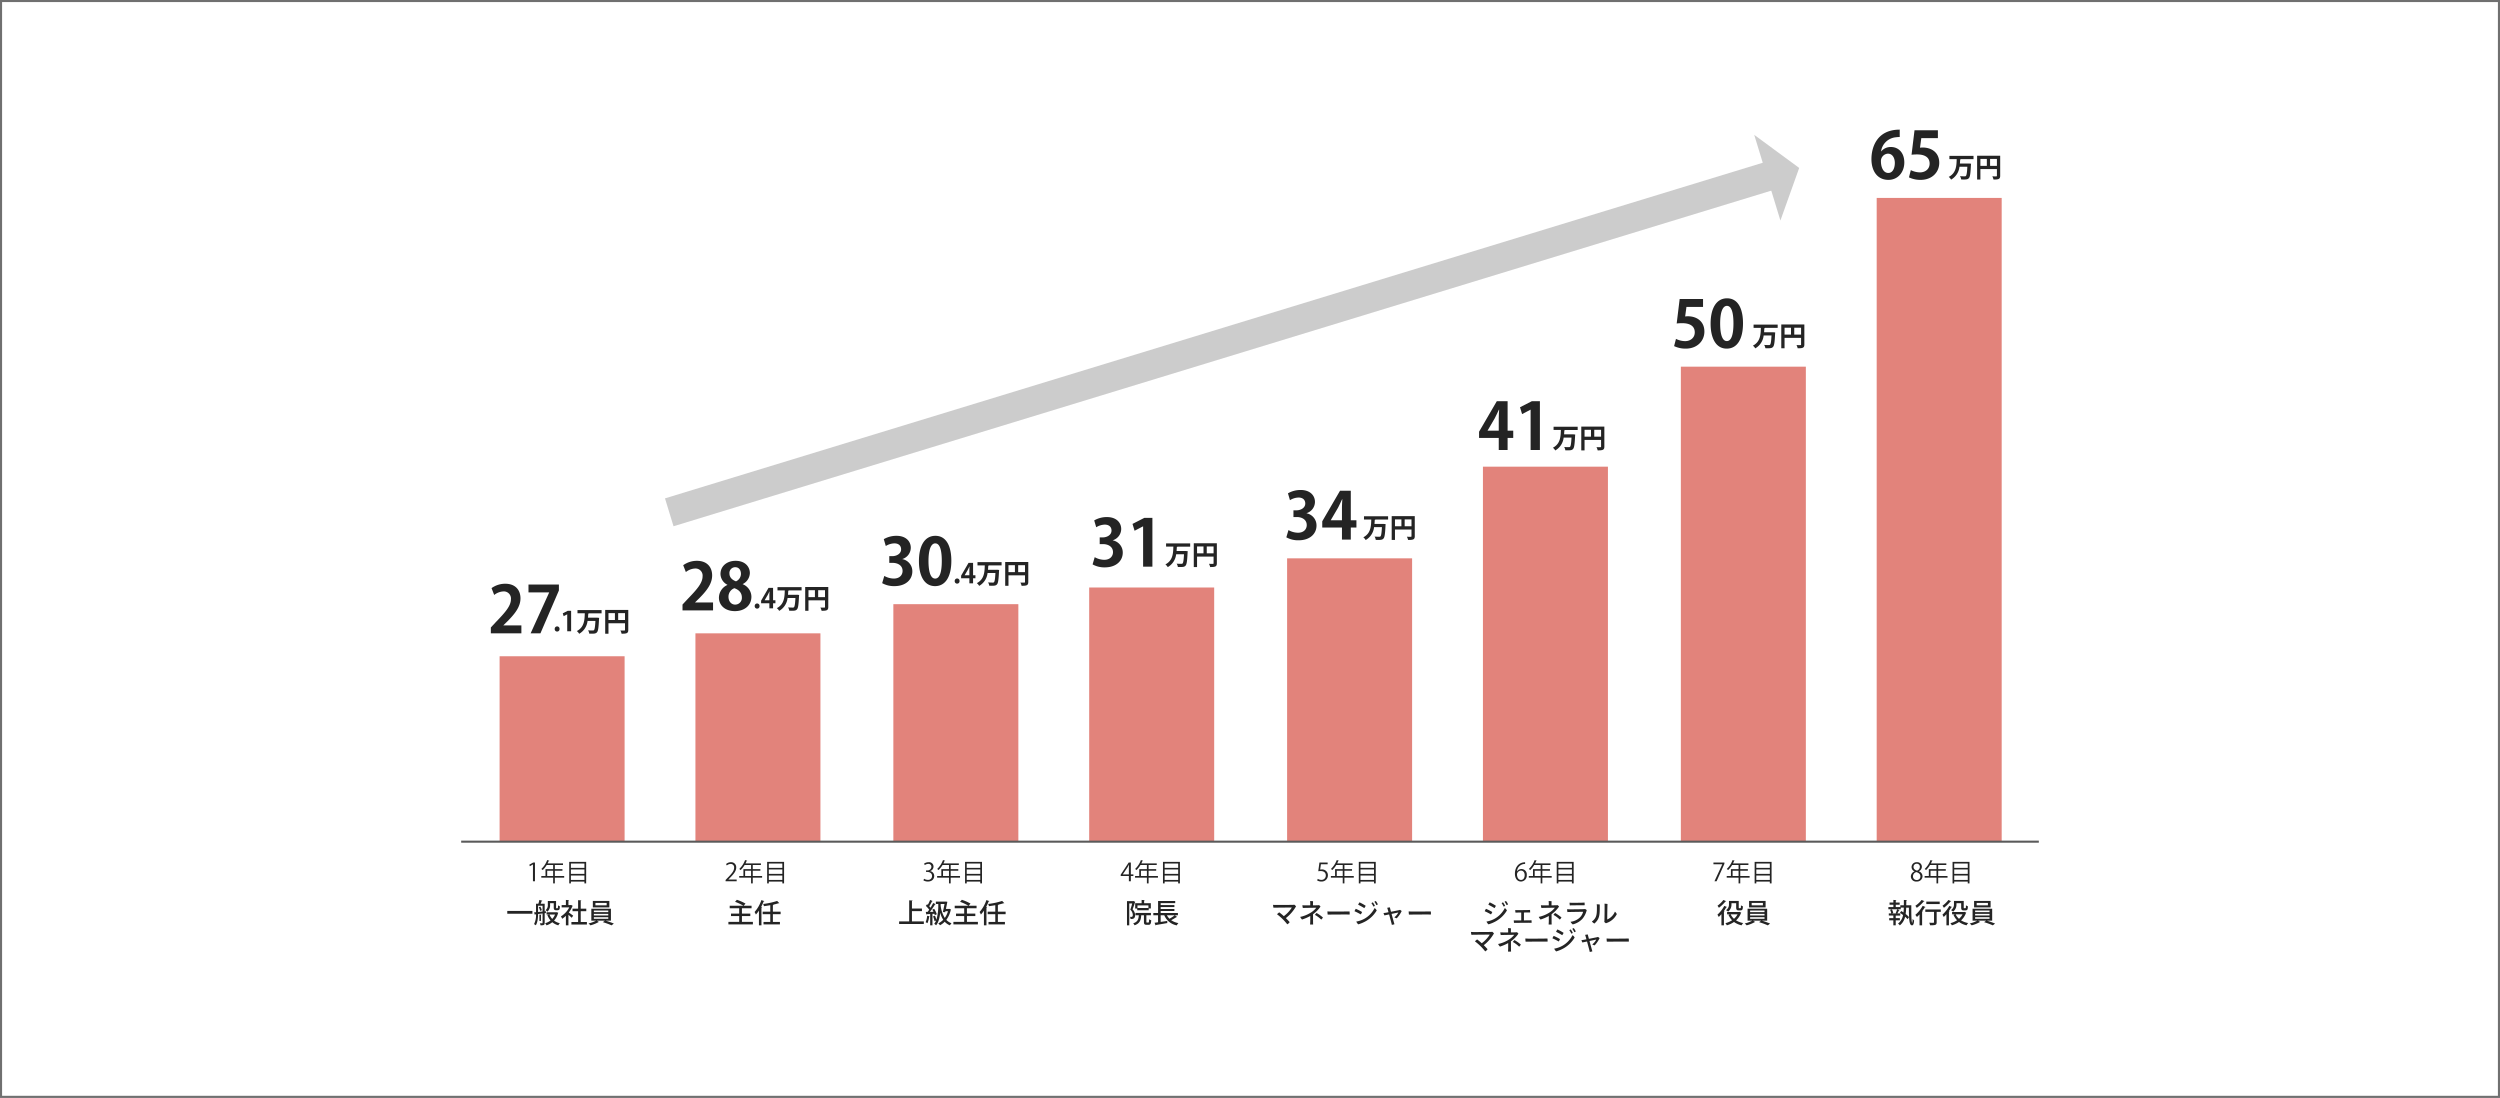 <svg xmlns="http://www.w3.org/2000/svg" width="1200" height="527" viewBox="0 0 1200 527">
  <g id="グループ_20191" data-name="グループ 20191" transform="translate(-120 -3265)">
    <g id="長方形_43030" data-name="長方形 43030" transform="translate(120 3265)" fill="none" stroke="#707070" stroke-width="1">
      <rect width="1200" height="527" stroke="none"/>
      <rect x="0.5" y="0.5" width="1199" height="526" fill="none"/>
    </g>
    <g id="グループ_20064" data-name="グループ 20064" transform="translate(0 5)">
      <path id="パス_111584" data-name="パス 111584" d="M0,0H60V89H0Z" transform="translate(359.809 3575)" fill="#e2837b"/>
      <path id="パス_111585" data-name="パス 111585" d="M0,0H60V100H0Z" transform="translate(453.808 3564)" fill="#e2837b"/>
      <path id="パス_111586" data-name="パス 111586" d="M0,0H60V114H0Z" transform="translate(548.808 3550)" fill="#e2837b"/>
      <path id="パス_111587" data-name="パス 111587" d="M0,0H60V122H0Z" transform="translate(642.808 3542)" fill="#e2837b"/>
      <path id="パス_111588" data-name="パス 111588" d="M0,0H60V136H0Z" transform="translate(737.808 3528)" fill="#e2837b"/>
      <path id="パス_111589" data-name="パス 111589" d="M0,0H60V180H0Z" transform="translate(831.808 3484)" fill="#e2837b"/>
      <path id="パス_111590" data-name="パス 111590" d="M0,0H60V228H0Z" transform="translate(926.808 3436)" fill="#e2837b"/>
      <path id="パス_111591" data-name="パス 111591" d="M0,0H60V309H0Z" transform="translate(1020.809 3355)" fill="#e2837b"/>
      <path id="パス_64651" data-name="パス 64651" d="M-12934.405-548.333h757.285" transform="translate(13275.763 4212.333)" fill="none" stroke="#5a5a5a" stroke-width="1"/>
      <path id="パス_111592" data-name="パス 111592" d="M-11.214,0V-8.988h-.852l-1.86,1.044.24.744,1.476-.852h.024V0Zm9.54-2.52V-5.052H1.974V-5.82H-1.674V-7.788H2.238V-8.58H-5.154a11.3,11.3,0,0,0,.54-1.164.224.224,0,0,0,.276-.108l-1.02-.324a11.044,11.044,0,0,1-2.8,4.284,4.767,4.767,0,0,1,.648.528,11.182,11.182,0,0,0,1.92-2.424h3.1V-5.82H-6.162v3.3H-8.178v.792H-2.49V1.02h.816V-1.728H2.814V-2.52ZM-5.346-5.052H-2.49V-2.52H-5.346ZM5.226,1.02h.8V.168h6.492V1.02h.84V-9.3H5.226Zm7.3-4.548H6.03V-5.652h6.492Zm0-2.892H6.03v-2.1h6.492ZM6.03-2.748h6.492V-.624H6.03Z" transform="translate(388 3683)" fill="#242424"/>
      <path id="パス_111593" data-name="パス 111593" d="M-13.674-8.988-14.238-4.8a7.211,7.211,0,0,1,1.152-.084c1.68,0,2.472.864,2.472,2.1A2.039,2.039,0,0,1-12.7-.66a3.329,3.329,0,0,1-1.776-.5l-.288.78A4,4,0,0,0-12.7.144,2.976,2.976,0,0,0-9.606-2.9a2.767,2.767,0,0,0-3.024-2.76,4.964,4.964,0,0,0-.7.048l.372-2.544h3.228v-.828Zm12,6.468V-5.052H1.974V-5.82H-1.674V-7.788H2.238V-8.58H-5.154a11.3,11.3,0,0,0,.54-1.164.224.224,0,0,0,.276-.108l-1.02-.324a11.044,11.044,0,0,1-2.8,4.284,4.767,4.767,0,0,1,.648.528,11.182,11.182,0,0,0,1.92-2.424h3.1V-5.82H-6.162v3.3H-8.178v.792H-2.49V1.02h.816V-1.728H2.814V-2.52ZM-5.346-5.052H-2.49V-2.52H-5.346ZM5.226,1.02h.8V.168h6.492V1.02h.84V-9.3H5.226Zm7.3-4.548H6.03V-5.652h6.492Zm0-2.892H6.03v-2.1h6.492ZM6.03-2.748h6.492V-.624H6.03Z" transform="translate(767 3683)" fill="#242424"/>
      <path id="パス_111594" data-name="パス 111594" d="M-11.538-4.9A2.268,2.268,0,0,0-9.906-7.02a2.121,2.121,0,0,0-2.376-2.124,3.759,3.759,0,0,0-2.136.672l.3.732a2.953,2.953,0,0,1,1.644-.588,1.387,1.387,0,0,1,1.548,1.452,1.84,1.84,0,0,1-1.98,1.668h-.588v.744h.588c1.176,0,2.292.6,2.292,1.92a1.824,1.824,0,0,1-2,1.884,3.582,3.582,0,0,1-1.836-.54l-.3.768A3.975,3.975,0,0,0-12.63.144c2.016,0,3.048-1.248,3.048-2.676A2.3,2.3,0,0,0-11.538-4.86ZM-1.674-2.52V-5.052H1.974V-5.82H-1.674V-7.788H2.238V-8.58H-5.154a11.3,11.3,0,0,0,.54-1.164.224.224,0,0,0,.276-.108l-1.02-.324a11.044,11.044,0,0,1-2.8,4.284,4.767,4.767,0,0,1,.648.528,11.182,11.182,0,0,0,1.92-2.424h3.1V-5.82H-6.162v3.3H-8.178v.792H-2.49V1.02h.816V-1.728H2.814V-2.52ZM-5.346-5.052H-2.49V-2.52H-5.346ZM5.226,1.02h.8V.168h6.492V1.02h.84V-9.3H5.226Zm7.3-4.548H6.03V-5.652h6.492Zm0-2.892H6.03v-2.1h6.492ZM6.03-2.748h6.492V-.624H6.03Z" transform="translate(578 3683)" fill="#242424"/>
      <path id="パス_111595" data-name="パス 111595" d="M-14.55-8.16H-10.3v.024L-14.058,0h1.02l3.756-8.352v-.636H-14.55ZM-1.674-2.52V-5.052H1.974V-5.82H-1.674V-7.788H2.238V-8.58H-5.154a11.3,11.3,0,0,0,.54-1.164.224.224,0,0,0,.276-.108l-1.02-.324a11.044,11.044,0,0,1-2.8,4.284,4.767,4.767,0,0,1,.648.528,11.182,11.182,0,0,0,1.92-2.424h3.1V-5.82H-6.162v3.3H-8.178v.792H-2.49V1.02h.816V-1.728H2.814V-2.52ZM-5.346-5.052H-2.49V-2.52H-5.346ZM5.226,1.02h.8V.168h6.492V1.02h.84V-9.3H5.226Zm7.3-4.548H6.03V-5.652h6.492Zm0-2.892H6.03v-2.1h6.492ZM6.03-2.748h6.492V-.624H6.03Z" transform="translate(957 3683)" fill="#242424"/>
      <path id="パス_111596" data-name="パス 111596" d="M-9.4-.816h-3.972V-.84l.708-.744c1.86-1.872,3.048-3.312,3.048-5A2.4,2.4,0,0,0-12.15-9.144a3.514,3.514,0,0,0-2.328.876l.336.7a3,3,0,0,1,1.8-.744,1.621,1.621,0,0,1,1.716,1.848c0,1.464-1.08,2.772-3.216,4.932l-.876.924V0H-9.4Zm7.728-1.7V-5.052H1.974V-5.82H-1.674V-7.788H2.238V-8.58H-5.154a11.3,11.3,0,0,0,.54-1.164.224.224,0,0,0,.276-.108l-1.02-.324a11.044,11.044,0,0,1-2.8,4.284,4.767,4.767,0,0,1,.648.528,11.182,11.182,0,0,0,1.92-2.424h3.1V-5.82H-6.162v3.3H-8.178v.792H-2.49V1.02h.816V-1.728H2.814V-2.52ZM-5.346-5.052H-2.49V-2.52H-5.346ZM5.226,1.02h.8V.168h6.492V1.02h.84V-9.3H5.226Zm7.3-4.548H6.03V-5.652h6.492Zm0-2.892H6.03v-2.1h6.492ZM6.03-2.748h6.492V-.624H6.03Z" transform="translate(483 3683)" fill="#242424"/>
      <path id="パス_111597" data-name="パス 111597" d="M-13.83-4.764A3.783,3.783,0,0,1-9.942-8.3l-.012-.828a6.767,6.767,0,0,0-.84.084c-2.916.48-4.044,3-4.044,5.412,0,2.328,1.176,3.78,2.928,3.78A2.88,2.88,0,0,0-9.15-3a2.567,2.567,0,0,0-2.544-2.868,2.52,2.52,0,0,0-2.1,1.1Zm1.944,4.128c-1.248,0-1.944-1.128-1.956-2.772a1.969,1.969,0,0,1,1.86-1.7c1.08,0,1.824.8,1.824,2.184C-10.158-1.572-10.842-.636-11.886-.636ZM-1.674-2.52V-5.052H1.974V-5.82H-1.674V-7.788H2.238V-8.58H-5.154a11.3,11.3,0,0,0,.54-1.164.224.224,0,0,0,.276-.108l-1.02-.324a11.044,11.044,0,0,1-2.8,4.284,4.767,4.767,0,0,1,.648.528,11.182,11.182,0,0,0,1.92-2.424h3.1V-5.82H-6.162v3.3H-8.178v.792H-2.49V1.02h.816V-1.728H2.814V-2.52ZM-5.346-5.052H-2.49V-2.52H-5.346ZM5.226,1.02h.8V.168h6.492V1.02h.84V-9.3H5.226Zm7.3-4.548H6.03V-5.652h6.492Zm0-2.892H6.03v-2.1h6.492ZM6.03-2.748h6.492V-.624H6.03Z" transform="translate(862 3683)" fill="#242424"/>
      <path id="パス_111598" data-name="パス 111598" d="M-10.194-2.52H-8.97v-.768h-1.224v-5.7h-1.032l-3.84,5.832v.636h3.924V0h.948Zm-3.864-.792,2.2-3.264c.228-.408.444-.792.72-1.344h.048c-.024.468-.048.948-.048,1.44v3.192h-2.916Zm12.384.792V-5.052H1.974V-5.82H-1.674V-7.788H2.238V-8.58H-5.154a11.3,11.3,0,0,0,.54-1.164.224.224,0,0,0,.276-.108l-1.02-.324a11.044,11.044,0,0,1-2.8,4.284,4.767,4.767,0,0,1,.648.528,11.182,11.182,0,0,0,1.92-2.424h3.1V-5.82H-6.162v3.3H-8.178v.792H-2.49V1.02h.816V-1.728H2.814V-2.52ZM-5.346-5.052H-2.49V-2.52H-5.346ZM5.226,1.02h.8V.168h6.492V1.02h.84V-9.3H5.226Zm7.3-4.548H6.03V-5.652h6.492Zm0-2.892H6.03v-2.1h6.492ZM6.03-2.748h6.492V-.624H6.03Z" transform="translate(673 3683)" fill="#242424"/>
      <path id="パス_111599" data-name="パス 111599" d="M-13.05-4.716a2.664,2.664,0,0,0-1.74,2.472A2.5,2.5,0,0,0-12.018.144,2.631,2.631,0,0,0-9.186-2.424a2.559,2.559,0,0,0-1.788-2.352v-.048A2.351,2.351,0,0,0-9.5-6.948,2.2,2.2,0,0,0-11.91-9.132a2.359,2.359,0,0,0-2.544,2.34,2.257,2.257,0,0,0,1.4,2.028ZM-12.006-.6A1.7,1.7,0,0,1-13.77-2.4a2.117,2.117,0,0,1,1.62-2c1.188.384,1.944.96,1.944,2.088A1.673,1.673,0,0,1-12.006-.6Zm.06-7.8A1.415,1.415,0,0,1-10.47-6.864,1.919,1.919,0,0,1-11.838-5.1c-1-.3-1.68-.828-1.668-1.788A1.46,1.46,0,0,1-11.946-8.4ZM-1.674-2.52V-5.052H1.974V-5.82H-1.674V-7.788H2.238V-8.58H-5.154a11.3,11.3,0,0,0,.54-1.164.224.224,0,0,0,.276-.108l-1.02-.324a11.044,11.044,0,0,1-2.8,4.284,4.767,4.767,0,0,1,.648.528,11.182,11.182,0,0,0,1.92-2.424h3.1V-5.82H-6.162v3.3H-8.178v.792H-2.49V1.02h.816V-1.728H2.814V-2.52ZM-5.346-5.052H-2.49V-2.52H-5.346ZM5.226,1.02h.8V.168h6.492V1.02h.84V-9.3H5.226Zm7.3-4.548H6.03V-5.652h6.492Zm0-2.892H6.03v-2.1h6.492ZM6.03-2.748h6.492V-.624H6.03Z" transform="translate(1052 3683)" fill="#242424"/>
      <path id="パス_111600" data-name="パス 111600" d="M-25.506-4.394h12.064V-5.746H-25.506Zm23.53-.715h-4.68v1.092H-5.3l-.949.234A8.524,8.524,0,0,0-4.732-1.17,7.669,7.669,0,0,1-7.332.143,4.609,4.609,0,0,1-6.669,1.17,8.8,8.8,0,0,0-3.9-.338a7.628,7.628,0,0,0,2.886,1.5A4.474,4.474,0,0,1-.26.143a7.546,7.546,0,0,1-2.8-1.261A8.465,8.465,0,0,0-1.131-4.693a.556.556,0,0,0,.117-.169l-.767-.286Zm-4.992-.52-.585.065V-9.217H-9.49c.195-.429.39-.936.52-1.313.169,0,.273-.052.312-.143l-1.456-.364a12.09,12.09,0,0,1-.468,1.82h-1.131v4.069l-.936.091.364,1.157a.27.27,0,0,0,.195-.195l.377-.039A9.447,9.447,0,0,1-12.662.585a3.973,3.973,0,0,1,.845.559c.923-1.443,1.079-3.692,1.092-5.395.663-.091,1.4-.182,2.158-.273v4.5c0,.208-.065.208-.624.208-.195,0-.429-.013-.676-.013a3.524,3.524,0,0,1,.325.988c1.56,0,1.989-.156,1.989-1.183V-4.667l.6-.078ZM-3.2-9.451V-7.54c0,.689,0,1.456,1.066,1.456h.676c1.118,0,1.144-.663,1.209-1.885a2.588,2.588,0,0,1-.9-.481c-.013.52-.026.91-.052,1.092-.052.325-.117.325-.65.325-.234,0-.234-.117-.234-.481v-3H-6.045v1.768A3.089,3.089,0,0,1-7.124-6.11a3.948,3.948,0,0,1,.884.715A4.137,4.137,0,0,0-4.953-8.723v-.728Zm-7.527,1.209h2.158V-5.46l-2.158.221Zm8.138,4.225A6.774,6.774,0,0,1-3.926-1.911,6.716,6.716,0,0,1-5.252-4.017ZM-8.931-6.11a5.5,5.5,0,0,0-.715-1.7l-.754.3a5.806,5.806,0,0,1,.663,1.742ZM-10.088-4V-.949h.754V-3.77c.169-.026.234-.091.247-.169ZM5.122-8.632l-.195.052H3.848v-2.132c.208-.039.286-.117.3-.221l-1.521-.091V-8.58H.585v1.131H4.251A11.094,11.094,0,0,1,.221-3.12,5.07,5.07,0,0,1,.845-1.976,11.878,11.878,0,0,0,2.626-3.419V1.157H3.848V-3.9c.572.494,1.222,1.092,1.56,1.443l.728-1.014c-.325-.247-1.482-1.105-2.119-1.534a13.045,13.045,0,0,0,1.729-2.99.333.333,0,0,0,.182-.169Zm4.628,3h2.665V-6.838H9.75v-3.77c.208-.026.3-.1.312-.208l-1.573-.1v4.082H5.811v1.209H8.489V-.442H5.278V.78h7.436V-.442H9.75ZM24.245-6.812H14.833v5.733h2.275A14.768,14.768,0,0,1,13.481.26a8.645,8.645,0,0,1,.923.9A15.4,15.4,0,0,0,18.226-.364a.511.511,0,0,0,.26-.078l-.975-.637h3.835l-.975.715A36.11,36.11,0,0,1,24.557,1.17L25.636.3c-.988-.416-2.587-.988-3.913-1.378h2.522Zm-1.274,2.47v.767H16.055v-.767Zm0-1.586v.754H16.055v-.754Zm0,3.185v.78H16.055v-.78Zm-7.41-7.813v3.107h7.93v-3.107ZM16.8-8.437V-9.581h5.4v1.144Z" transform="translate(389 3703)" fill="#242424"/>
      <path id="パス_111601" data-name="パス 111601" d="M-1.736-3.813h-8.618v-.062L-8.4-5.8c3.41-3.441,6.231-6.851,6.231-11,0-3.813-2.294-7.006-7.316-7.006A11.2,11.2,0,0,0-16.058-21.7l1.271,3.286a7.685,7.685,0,0,1,4.371-1.7,3.407,3.407,0,0,1,3.658,3.751c0,3.162-2.6,6.169-7.037,10.757l-2.6,2.79V0H-1.736Zm3.41-15.841h9.92v.062L2.7,0H7.409l8.866-20.584v-2.852H1.674Z" transform="translate(372 3564)" fill="#242424"/>
      <path id="パス_111602" data-name="パス 111602" d="M-1.736-3.813h-8.618v-.062L-8.4-5.8c3.41-3.441,6.231-6.851,6.231-11,0-3.813-2.294-7.006-7.316-7.006A11.2,11.2,0,0,0-16.058-21.7l1.271,3.286a7.685,7.685,0,0,1,4.371-1.7,3.407,3.407,0,0,1,3.658,3.751c0,3.162-2.6,6.169-7.037,10.757l-2.6,2.79V0H-1.736Zm6.882-8.4A6.758,6.758,0,0,0,1.085-6.076C1.085-2.728,3.751.341,8.742.341c4.65,0,7.936-2.759,7.936-6.944a6.582,6.582,0,0,0-4.185-5.983v-.062a6.079,6.079,0,0,0,3.441-5.27c0-2.945-2.2-5.89-6.851-5.89-4.061,0-7.254,2.48-7.254,6.355a5.969,5.969,0,0,0,3.317,5.146ZM8.866-2.79c-1.984,0-3.193-1.736-3.193-3.72a4.327,4.327,0,0,1,2.821-4.154c2.046.682,3.6,2.139,3.6,4.433A3.2,3.2,0,0,1,8.866-2.79Zm.062-17.949c1.953,0,2.728,1.612,2.728,3.224A3.988,3.988,0,0,1,9.269-13.95c-1.829-.682-3.131-1.922-3.131-3.72A2.765,2.765,0,0,1,8.928-20.739Z" transform="translate(464 3553)" fill="#242424"/>
      <path id="パス_111603" data-name="パス 111603" d="M-6.851-12.679a5.7,5.7,0,0,0,4.03-5.394c0-3.1-2.356-5.735-6.851-5.735A11.991,11.991,0,0,0-15.779-22.2l.961,3.286a8.3,8.3,0,0,1,4.092-1.271c2.17,0,3.255,1.209,3.255,2.852,0,2.263-2.356,3.286-4.185,3.286h-1.488v3.224h1.581c2.511,0,4.8,1.24,4.8,3.875,0,1.922-1.4,3.658-4.216,3.658a9.495,9.495,0,0,1-4.557-1.271l-1.023,3.472A11.551,11.551,0,0,0-10.664.341c5.456,0,8.587-3.162,8.587-7.068a5.912,5.912,0,0,0-4.774-5.89ZM8.835.341c4.929,0,7.812-4.433,7.812-12.183,0-6.51-2.139-11.966-7.657-11.966-5.27,0-7.9,5.022-7.9,12.152C1.085-5.115,3.379.341,8.835.341Zm.031-3.627c-2.046,0-3.193-2.914-3.193-8.463,0-5.58,1.271-8.432,3.255-8.432,2.17,0,3.131,3.131,3.131,8.432,0,5.487-1.054,8.463-3.162,8.463Z" transform="translate(560 3541)" fill="#242424"/>
      <path id="パス_111604" data-name="パス 111604" d="M-6.851-12.679a5.7,5.7,0,0,0,4.03-5.394c0-3.1-2.356-5.735-6.851-5.735A11.991,11.991,0,0,0-15.779-22.2l.961,3.286a8.3,8.3,0,0,1,4.092-1.271c2.17,0,3.255,1.209,3.255,2.852,0,2.263-2.356,3.286-4.185,3.286h-1.488v3.224h1.581c2.511,0,4.8,1.24,4.8,3.875,0,1.922-1.4,3.658-4.216,3.658a9.495,9.495,0,0,1-4.557-1.271l-1.023,3.472A11.551,11.551,0,0,0-10.664.341c5.456,0,8.587-3.162,8.587-7.068a5.912,5.912,0,0,0-4.774-5.89ZM12.152,0V-23.436H8.308L2.6-20.522,3.6-17.236l4.03-2.108h.062V0Z" transform="translate(661 3532)" fill="#242424"/>
      <path id="パス_111605" data-name="パス 111605" d="M-6.851-12.679a5.7,5.7,0,0,0,4.03-5.394c0-3.1-2.356-5.735-6.851-5.735A11.991,11.991,0,0,0-15.779-22.2l.961,3.286a8.3,8.3,0,0,1,4.092-1.271c2.17,0,3.255,1.209,3.255,2.852,0,2.263-2.356,3.286-4.185,3.286h-1.488v3.224h1.581c2.511,0,4.8,1.24,4.8,3.875,0,1.922-1.4,3.658-4.216,3.658a9.495,9.495,0,0,1-4.557-1.271l-1.023,3.472A11.551,11.551,0,0,0-10.664.341c5.456,0,8.587-3.162,8.587-7.068a5.912,5.912,0,0,0-4.774-5.89ZM14.384-5.8h2.7V-9.269h-2.7V-23.436H9.207L.682-8.773V-5.8h9.455V0h4.247ZM4.774-9.331l3.441-5.89c.713-1.333,1.271-2.635,1.984-4.123h.124c-.093,1.4-.186,2.883-.186,4.247v5.828H4.774Z" transform="translate(754 3519)" fill="#242424"/>
      <path id="パス_111606" data-name="パス 111606" d="M-3.348-5.8h2.7V-9.269h-2.7V-23.436H-8.525L-17.05-8.773V-5.8H-7.6V0h4.247Zm-9.61-3.534,3.441-5.89c.713-1.333,1.271-2.635,1.984-4.123h.124C-7.5-17.949-7.6-16.461-7.6-15.1v5.828h-5.363ZM12.152,0V-23.436H8.308L2.6-20.522,3.6-17.236l4.03-2.108h.062V0Z" transform="translate(847 3476)" fill="#242424"/>
      <path id="パス_111607" data-name="パス 111607" d="M-13.764-23.467-15.19-11.718a21.156,21.156,0,0,1,2.635-.155c3.968,0,6.045,1.581,6.045,4.4,0,2.7-2.2,4.216-4.588,4.216A10.079,10.079,0,0,1-15.531-4.34l-.9,3.472A12.641,12.641,0,0,0-10.85.341c5.518,0,8.959-3.689,8.959-8.184,0-5.053-3.844-7.347-7.936-7.347a8.575,8.575,0,0,0-1.3.093l.62-4.588h7.967v-3.782ZM8.835.341c4.929,0,7.812-4.433,7.812-12.183,0-6.51-2.139-11.966-7.657-11.966-5.27,0-7.9,5.022-7.9,12.152C1.085-5.115,3.379.341,8.835.341Zm.031-3.627c-2.046,0-3.193-2.914-3.193-8.463,0-5.58,1.271-8.432,3.255-8.432,2.17,0,3.131,3.131,3.131,8.432,0,5.487-1.054,8.463-3.162,8.463Z" transform="translate(940 3427)" fill="#242424"/>
      <path id="パス_111608" data-name="パス 111608" d="M-12.09-13.361a7.889,7.889,0,0,1,6.944-6.727,17.278,17.278,0,0,1,2.015-.155v-3.534c-11.16,0-13.578,8.773-13.578,14.136,0,5.735,2.852,9.982,8.153,9.982C-3.813.341-.93-3.565-.93-8c0-4.681-2.79-7.44-6.417-7.44A5.9,5.9,0,0,0-12-13.361Zm3.5,10.385c-2.263,0-3.5-2.418-3.565-5.456A3.568,3.568,0,0,1-8.8-12.245c2.139,0,3.317,2.015,3.317,4.464C-5.487-5.146-6.572-2.976-8.587-2.976ZM3.968-23.467,2.542-11.718a21.156,21.156,0,0,1,2.635-.155c3.968,0,6.045,1.581,6.045,4.4,0,2.7-2.2,4.216-4.588,4.216A10.079,10.079,0,0,1,2.2-4.34L1.3-.868A12.641,12.641,0,0,0,6.882.341c5.518,0,8.959-3.689,8.959-8.184C15.841-12.9,12-15.19,7.9-15.19a8.575,8.575,0,0,0-1.3.093l.62-4.588H15.19v-3.782Z" transform="translate(1035 3346)" fill="#242424"/>
      <path id="パス_111609" data-name="パス 111609" d="M-16.581.143a1.134,1.134,0,0,0,1.157-1.235,1.141,1.141,0,0,0-1.157-1.235,1.163,1.163,0,0,0-1.157,1.235A1.148,1.148,0,0,0-16.581.143ZM-9.861,0V-9.828h-1.612l-2.392,1.222.416,1.378,1.69-.884h.026V0ZM4.764-10.179H-6.806v1.56h3.5C-3.4-5.447-3.516-1.95-7.131-.091A4.508,4.508,0,0,1-6,1.222,8.107,8.107,0,0,0-1.97-4.966H1.8c-.143,2.8-.351,4.108-.7,4.433a.714.714,0,0,1-.533.169c-.442,0-1.352,0-2.3-.078a3.614,3.614,0,0,1,.572,1.586c.442.013.884.026,1.287.026,1.482,0,2-.169,2.444-.7.533-.6.78-2.21.962-6.383a3.728,3.728,0,0,0,.052-.507l-.949-.1-.377.013H-1.762c.052-.663.091-1.313.13-1.95a.43.43,0,0,0,.325-.156H4.764Zm1.729-.065V1.183H8.066V-3.835H16V-.663c0,.325-.078.325-.767.325-.39,0-.936,0-1.443-.039a5.949,5.949,0,0,1,.572,1.56c2.418,0,3.211-.182,3.211-1.82v-9.607ZM11.16-8.7v3.315H8.066V-8.7Zm1.56,0H16v3.315H12.72Z" transform="translate(404 3563)" fill="#242424"/>
      <path id="パス_111610" data-name="パス 111610" d="M-16.581.143a1.134,1.134,0,0,0,1.157-1.235,1.141,1.141,0,0,0-1.157-1.235,1.163,1.163,0,0,0-1.157,1.235A1.148,1.148,0,0,0-16.581.143Zm7.657-2.574h1.131V-3.887H-8.925V-9.828H-11.1L-14.67-3.679v1.248h3.965V0h1.781Zm-4.03-1.482,1.443-2.47c.3-.559.533-1.105.832-1.729h.052c-.039.585-.078,1.209-.078,1.781v2.444h-2.249ZM4.764-10.179H-6.806v1.56h3.5C-3.4-5.447-3.516-1.95-7.131-.091A4.508,4.508,0,0,1-6,1.222,8.107,8.107,0,0,0-1.97-4.966H1.8c-.143,2.8-.351,4.108-.7,4.433a.714.714,0,0,1-.533.169c-.442,0-1.352,0-2.3-.078a3.614,3.614,0,0,1,.572,1.586c.442.013.884.026,1.287.026,1.482,0,2-.169,2.444-.7.533-.6.78-2.21.962-6.383a3.728,3.728,0,0,0,.052-.507l-.949-.1-.377.013H-1.762c.052-.663.091-1.313.13-1.95a.43.43,0,0,0,.325-.156H4.764Zm1.729-.065V1.183H8.066V-3.835H16V-.663c0,.325-.078.325-.767.325-.39,0-.936,0-1.443-.039a5.949,5.949,0,0,1,.572,1.56c2.418,0,3.211-.182,3.211-1.82v-9.607ZM11.16-8.7v3.315H8.066V-8.7Zm1.56,0H16v3.315H12.72Z" transform="translate(500 3552)" fill="#242424"/>
      <path id="パス_111611" data-name="パス 111611" d="M-16.581.143a1.134,1.134,0,0,0,1.157-1.235,1.141,1.141,0,0,0-1.157-1.235,1.163,1.163,0,0,0-1.157,1.235A1.148,1.148,0,0,0-16.581.143Zm7.657-2.574h1.131V-3.887H-8.925V-9.828H-11.1L-14.67-3.679v1.248h3.965V0h1.781Zm-4.03-1.482,1.443-2.47c.3-.559.533-1.105.832-1.729h.052c-.039.585-.078,1.209-.078,1.781v2.444h-2.249ZM4.764-10.179H-6.806v1.56h3.5C-3.4-5.447-3.516-1.95-7.131-.091A4.508,4.508,0,0,1-6,1.222,8.107,8.107,0,0,0-1.97-4.966H1.8c-.143,2.8-.351,4.108-.7,4.433a.714.714,0,0,1-.533.169c-.442,0-1.352,0-2.3-.078a3.614,3.614,0,0,1,.572,1.586c.442.013.884.026,1.287.026,1.482,0,2-.169,2.444-.7.533-.6.78-2.21.962-6.383a3.728,3.728,0,0,0,.052-.507l-.949-.1-.377.013H-1.762c.052-.663.091-1.313.13-1.95a.43.43,0,0,0,.325-.156H4.764Zm1.729-.065V1.183H8.066V-3.835H16V-.663c0,.325-.078.325-.767.325-.39,0-.936,0-1.443-.039a5.949,5.949,0,0,1,.572,1.56c2.418,0,3.211-.182,3.211-1.82v-9.607ZM11.16-8.7v3.315H8.066V-8.7Zm1.56,0H16v3.315H12.72Z" transform="translate(596 3540)" fill="#242424"/>
      <path id="パス_111612" data-name="パス 111612" d="M12.285-10.179H.715v1.56h3.5C4.121-5.447,4-1.95.39-.091A4.508,4.508,0,0,1,1.521,1.222a8.107,8.107,0,0,0,4.03-6.188h3.77c-.143,2.8-.351,4.108-.7,4.433a.714.714,0,0,1-.533.169c-.442,0-1.352,0-2.3-.078a3.614,3.614,0,0,1,.572,1.586c.442.013.884.026,1.287.026,1.482,0,2-.169,2.444-.7.533-.6.78-2.21.962-6.383a3.728,3.728,0,0,0,.052-.507l-.949-.1-.377.013H5.759c.052-.663.091-1.313.13-1.95a.43.43,0,0,0,.325-.156h6.071Zm1.729-.065V1.183h1.573V-3.835h7.93V-.663c0,.325-.078.325-.767.325-.39,0-.936,0-1.443-.039a5.949,5.949,0,0,1,.572,1.56C24.3,1.183,25.09,1,25.09-.637v-9.607ZM18.681-8.7v3.315H15.587V-8.7Zm1.56,0h3.276v3.315H20.241Z" transform="translate(679 3531)" fill="#242424"/>
      <path id="パス_111613" data-name="パス 111613" d="M12.285-10.179H.715v1.56h3.5C4.121-5.447,4-1.95.39-.091A4.508,4.508,0,0,1,1.521,1.222a8.107,8.107,0,0,0,4.03-6.188h3.77c-.143,2.8-.351,4.108-.7,4.433a.714.714,0,0,1-.533.169c-.442,0-1.352,0-2.3-.078a3.614,3.614,0,0,1,.572,1.586c.442.013.884.026,1.287.026,1.482,0,2-.169,2.444-.7.533-.6.78-2.21.962-6.383a3.728,3.728,0,0,0,.052-.507l-.949-.1-.377.013H5.759c.052-.663.091-1.313.13-1.95a.43.43,0,0,0,.325-.156h6.071Zm1.729-.065V1.183h1.573V-3.835h7.93V-.663c0,.325-.078.325-.767.325-.39,0-.936,0-1.443-.039a5.949,5.949,0,0,1,.572,1.56C24.3,1.183,25.09,1,25.09-.637v-9.607ZM18.681-8.7v3.315H15.587V-8.7Zm1.56,0h3.276v3.315H20.241Z" transform="translate(774 3518)" fill="#242424"/>
      <path id="パス_111614" data-name="パス 111614" d="M12.285-10.179H.715v1.56h3.5C4.121-5.447,4-1.95.39-.091A4.508,4.508,0,0,1,1.521,1.222a8.107,8.107,0,0,0,4.03-6.188h3.77c-.143,2.8-.351,4.108-.7,4.433a.714.714,0,0,1-.533.169c-.442,0-1.352,0-2.3-.078a3.614,3.614,0,0,1,.572,1.586c.442.013.884.026,1.287.026,1.482,0,2-.169,2.444-.7.533-.6.78-2.21.962-6.383a3.728,3.728,0,0,0,.052-.507l-.949-.1-.377.013H5.759c.052-.663.091-1.313.13-1.95a.43.43,0,0,0,.325-.156h6.071Zm1.729-.065V1.183h1.573V-3.835h7.93V-.663c0,.325-.078.325-.767.325-.39,0-.936,0-1.443-.039a5.949,5.949,0,0,1,.572,1.56C24.3,1.183,25.09,1,25.09-.637v-9.607ZM18.681-8.7v3.315H15.587V-8.7Zm1.56,0h3.276v3.315H20.241Z" transform="translate(865 3475)" fill="#242424"/>
      <path id="パス_111615" data-name="パス 111615" d="M12.285-10.179H.715v1.56h3.5C4.121-5.447,4-1.95.39-.091A4.508,4.508,0,0,1,1.521,1.222a8.107,8.107,0,0,0,4.03-6.188h3.77c-.143,2.8-.351,4.108-.7,4.433a.714.714,0,0,1-.533.169c-.442,0-1.352,0-2.3-.078a3.614,3.614,0,0,1,.572,1.586c.442.013.884.026,1.287.026,1.482,0,2-.169,2.444-.7.533-.6.78-2.21.962-6.383a3.728,3.728,0,0,0,.052-.507l-.949-.1-.377.013H5.759c.052-.663.091-1.313.13-1.95a.43.43,0,0,0,.325-.156h6.071Zm1.729-.065V1.183h1.573V-3.835h7.93V-.663c0,.325-.078.325-.767.325-.39,0-.936,0-1.443-.039a5.949,5.949,0,0,1,.572,1.56C24.3,1.183,25.09,1,25.09-.637v-9.607ZM18.681-8.7v3.315H15.587V-8.7Zm1.56,0h3.276v3.315H20.241Z" transform="translate(961 3426)" fill="#242424"/>
      <path id="パス_111616" data-name="パス 111616" d="M12.285-10.179H.715v1.56h3.5C4.121-5.447,4-1.95.39-.091A4.508,4.508,0,0,1,1.521,1.222a8.107,8.107,0,0,0,4.03-6.188h3.77c-.143,2.8-.351,4.108-.7,4.433a.714.714,0,0,1-.533.169c-.442,0-1.352,0-2.3-.078a3.614,3.614,0,0,1,.572,1.586c.442.013.884.026,1.287.026,1.482,0,2-.169,2.444-.7.533-.6.78-2.21.962-6.383a3.728,3.728,0,0,0,.052-.507l-.949-.1-.377.013H5.759c.052-.663.091-1.313.13-1.95a.43.43,0,0,0,.325-.156h6.071Zm1.729-.065V1.183h1.573V-3.835h7.93V-.663c0,.325-.078.325-.767.325-.39,0-.936,0-1.443-.039a5.949,5.949,0,0,1,.572,1.56C24.3,1.183,25.09,1,25.09-.637v-9.607ZM18.681-8.7v3.315H15.587V-8.7Zm1.56,0h3.276v3.315H20.241Z" transform="translate(1055 3345)" fill="#242424"/>
      <path id="パス_111617" data-name="パス 111617" d="M-8.112-6.916h.988v.832h5.5v-.845H-.6V-9.477H-3.822v-1.248c.2-.026.286-.1.3-.208l-1.495-.091v1.547H-8.112Zm1.092-.247V-8.411h5.265v1.248Zm-2.028-3.3h-3V1.157h1.092v-10.5h1.417c-.234.9-.572,2.08-.91,2.99a3.735,3.735,0,0,1,1.2,2.444c0,.832-.286,1-.663,1-.182,0-.442,0-.7-.013A2.87,2.87,0,0,1-10.348-1.9c.923.039,2.21.091,2.21-1.911A4.034,4.034,0,0,0-9.373-6.5c.416-1.053.884-2.4,1.183-3.419a.269.269,0,0,0,.117-.169l-.793-.416Zm6.305,6.786H-.559V-4.8H-7.982v1.118H-6.37c-.143,1.976-.585,3.2-2.7,3.874a3.38,3.38,0,0,1,.663.949C-5.85.26-5.369-1.378-5.2-3.679h1.287V-.585C-3.913.546-3.679.9-2.665.9h1.027C-.806.9-.52.442-.4-1.274a3.057,3.057,0,0,1-1.04-.481c-.026,1.365-.078,1.56-.325,1.56h-.7c-.234,0-.273-.039-.273-.4ZM12.4-3.666V-4.771H4.121v-.936h6.591v-.975H4.121V-7.6h6.591V-8.58H4.121V-9.5H11.1V-10.53H2.873v5.759H.6v1.105H2.86V-.312L1.183-.078l.494,1.287A.288.288,0,0,0,1.872,1C3.211.78,5.317.429,7.306.065L7.267-.949c-1.053.156-2.132.325-3.146.468V-3.666H5.863a8.044,8.044,0,0,0,5.993,4.849,4.717,4.717,0,0,1,.78-1.1A8.733,8.733,0,0,1,9.165-1.313a25.487,25.487,0,0,0,2.522-1.469.393.393,0,0,0,.338-.065l-1.092-.819Zm-1.534,0A18.434,18.434,0,0,1,8.346-2,6.4,6.4,0,0,1,7.124-3.666Z" transform="translate(673 3703)" fill="#242424"/>
      <path id="パス_111618" data-name="パス 111618" d="M-5.876-3.276h4.03V-4.459h-4.03V-7.033h4.628V-8.242H-5.057l.9-1.04A22.823,22.823,0,0,0-8.307-11.1l-.871.975a20.946,20.946,0,0,1,4,1.885h-6.565v1.209h4.55v2.574h-3.926v1.183h3.926V-.494h-5.174V.715H-.611V-.494H-5.876ZM2.288,1.157H3.5V-7.4c.2-.013.286-.091.312-.195l-.442-.117A24.765,24.765,0,0,0,4.55-10.322a.339.339,0,0,0,.338-.143l-1.43-.494A16.208,16.208,0,0,1,.195-5.239,9.1,9.1,0,0,1,.832-4.017,14.99,14.99,0,0,0,2.288-5.9ZM12.7-5.408H8.983V-8.515c.208-.026.3-.1.312-.221l-.247-.013a25.15,25.15,0,0,0,2.7-.7.442.442,0,0,0,.13.013.254.254,0,0,0,.182-.052l-1.04-1.066A34.514,34.514,0,0,1,4.316-9.1a4.529,4.529,0,0,1,.377,1.066c.988-.13,2.028-.286,3.042-.468v3.094H4.082V-4.2H7.735V-.481H4.485V.7h7.878V-.481H8.983V-4.2H12.7Z" transform="translate(482 3703)" fill="#242424"/>
      <path id="パス_111619" data-name="パス 111619" d="M-31.785-2.314A19.275,19.275,0,0,0-26.9-7.956a4.246,4.246,0,0,0-.819-.78c-.273.039-.481.052-.741.065-.949.039-7.189.052-8.008.052-.494,0-1-.026-1.469-.052a8.2,8.2,0,0,0,.208,1.378c1.105-.039,7.618-.1,8.814-.091A15.046,15.046,0,0,1-32.76-3.25c-.858-.78-1.833-1.56-2.2-1.82a5.492,5.492,0,0,0-1.066.923A26.02,26.02,0,0,1-33.41-1.911,26.627,26.627,0,0,1-31.1.676,3.409,3.409,0,0,0-29.965-.377C-30.186-.65-30.992-1.534-31.785-2.314ZM-18.733-10.4a12.11,12.11,0,0,0-1.43-.1,9.952,9.952,0,0,1,.078,1.261v.806h-2.47c-.468,0-.845-.026-1.3-.052a6.883,6.883,0,0,0,.221,1.313c1.066-.052,5.642-.117,6.461-.117A10.059,10.059,0,0,1-20.15-4.745a15.5,15.5,0,0,1-4.758,1.859,4.942,4.942,0,0,0,.884,1.261,20.972,20.972,0,0,0,3.952-1.7c0,1.053.013,2.028-.013,2.808-.026.637-.052.923-.078,1.274a9.235,9.235,0,0,0,1.469,0c-.013-.416-.039-.819-.039-1.287,0-1.04-.013-2.249-.013-3.64a14.67,14.67,0,0,0,3.588-3.679,3.985,3.985,0,0,0-.7-.7,4.812,4.812,0,0,1-.754.078c-.26.013-1.157.026-2.171.026.026-1.547.052-1.963.052-1.963Zm1.69,5.629a6.1,6.1,0,0,0-.806.91A13.94,13.94,0,0,1-14.82-1.6,3.132,3.132,0,0,0-14-2.613,19.605,19.605,0,0,0-17.043-4.771Zm5.213-.754A9.5,9.5,0,0,0-11.713-4c1.625.013,8.71-.091,10.543-.013a7.133,7.133,0,0,0-.052-1.5c-1.209.026-5.746.078-8.658.065C-10.608-5.447-11.466-5.5-11.83-5.525Zm23.218-4.992a2.728,2.728,0,0,0-.689.364,8.682,8.682,0,0,1,.975,1.625,2.367,2.367,0,0,0,.7-.39A7.587,7.587,0,0,0,11.388-10.517Zm-1.43.65a3.223,3.223,0,0,0-.689.364,10.786,10.786,0,0,1,.988,1.664,1.937,1.937,0,0,0,.689-.377A8.286,8.286,0,0,0,9.958-9.867ZM3.549-9.88a7.455,7.455,0,0,0-.637,1.157A26.839,26.839,0,0,1,5.85-7.1a4.921,4.921,0,0,0,.676-1.131A23.208,23.208,0,0,0,3.549-9.88ZM2.015-.65A4.254,4.254,0,0,0,2.964.689,16.979,16.979,0,0,0,6.812-.962,14.4,14.4,0,0,0,11.83-5.993a3.507,3.507,0,0,0-1.014-1.144A12.123,12.123,0,0,1,6.1-2.106,12.191,12.191,0,0,1,2.015-.65ZM1.768-6.773a6.57,6.57,0,0,0-.6,1.17A24.722,24.722,0,0,1,4.16-4.082,4.541,4.541,0,0,0,4.8-5.239,23.584,23.584,0,0,0,1.768-6.773ZM17.485-5.135c-.624.13-1.092.221-1.248.247-.377.065-.754.1-1.144.143A6.12,6.12,0,0,0,15.535-3.6c.286-.065,1.183-.26,2.236-.468.429,1.586.936,3.5,1.118,4.147.065.26.143.624.182.845a4.812,4.812,0,0,0,1.274-.3c-.039-.117-.182-.559-.221-.728-.117-.416-.676-2.418-1.17-4.225l3.25-.676A6.587,6.587,0,0,1,20.28-2.691a3.83,3.83,0,0,0,1.157.468A13.137,13.137,0,0,0,23.8-5.694,4.23,4.23,0,0,0,23-6.279a3.039,3.039,0,0,1-.52.156c-.429.1-2.236.455-3.8.767-.13-.494-.247-.923-.338-1.274-.078-.26-.156-.637-.2-.832a12.672,12.672,0,0,0-1.287.208,9.3,9.3,0,0,1,.286.9Zm9.685-.39A9.5,9.5,0,0,0,27.287-4c1.625.013,8.71-.091,10.543-.013a7.133,7.133,0,0,0-.052-1.5c-1.209.026-5.746.078-8.658.065C28.392-5.447,27.534-5.5,27.17-5.525Z" transform="translate(769 3703)" fill="#242424"/>
      <path id="パス_111620" data-name="パス 111620" d="M-2.262-5.252H-7.995v1.118h1.469l-.806.26A8.654,8.654,0,0,0-5.6-1.274,10.422,10.422,0,0,1-8.814.117a5.041,5.041,0,0,1,.7,1.04A11.951,11.951,0,0,0-4.667-.455,9.683,9.683,0,0,0-1.053,1.157,4.7,4.7,0,0,1-.26.065,9.978,9.978,0,0,1-3.692-1.222,8.639,8.639,0,0,0-1.339-4.758a.33.33,0,0,0,.156-.169L-2.041-5.3Zm-1.378-4.2v1.924c0,.676,0,1.534,1.17,1.534h.741c1.222,0,1.261-.624,1.326-1.976a2.8,2.8,0,0,1-.936-.494c-.013.507-.026.91-.052,1.092-.052.325-.117.325-.754.325-.221,0-.26-.052-.26-.481v-3.016H-7.1v1.482A3.261,3.261,0,0,1-8.515-6.123a5.427,5.427,0,0,1,1.014.7A4.237,4.237,0,0,0-5.9-9.048v-.4Zm.676,5.317A7.28,7.28,0,0,1-4.68-1.976,6.712,6.712,0,0,1-6.292-4.134Zm-6.8-6.877A13.746,13.746,0,0,1-12.61-8.242a6.409,6.409,0,0,1,.689.988,20.532,20.532,0,0,0,3.185-3.068.317.317,0,0,0,.338-.1Zm-.949,12.155h1.2v-6.63c.195-.013.286-.1.312-.2l-.273-.091c.4-.572.793-1.17,1.118-1.742a.323.323,0,0,0,.338-.117l-1.326-.533a15.856,15.856,0,0,1-3.289,4.212,8.532,8.532,0,0,1,.624,1.105,16.267,16.267,0,0,0,1.3-1.352ZM11.245-6.812H1.833v5.733H4.108A14.768,14.768,0,0,1,.481.26a8.645,8.645,0,0,1,.923.9A15.4,15.4,0,0,0,5.226-.364a.511.511,0,0,0,.26-.078l-.975-.637H8.346l-.975.715A36.11,36.11,0,0,1,11.557,1.17L12.636.3c-.988-.416-2.587-.988-3.913-1.378h2.522ZM9.971-4.342v.767H3.055v-.767Zm0-1.586v.754H3.055v-.754Zm0,3.185v.78H3.055v-.78Zm-7.41-7.813v3.107h7.93v-3.107ZM3.8-8.437V-9.581H9.191v1.144Z" transform="translate(957 3703)" fill="#242424"/>
      <path id="パス_111621" data-name="パス 111621" d="M-19.266-5.668h4.8V-6.9h-4.8v-3.614c.208-.039.3-.117.312-.234l-1.638-.091V-.728h-4.836V.52h11.869V-.728h-5.707Zm17.81-1.053h-1.5c.247-1.17.481-2.353.624-3.133l.065-.26-.637-.143-.26.026H-7.787v1.144H-6.63a25.249,25.249,0,0,1-.9,7.592A16.954,16.954,0,0,0-8.2-3.471l-.936.3A14.945,14.945,0,0,1-8.424-.858l.754-.273A5.784,5.784,0,0,1-8.58.416a6.566,6.566,0,0,1,.91.728C-6.539-.221-5.98-2.327-5.707-4.862h.013A11.418,11.418,0,0,0-4.251-1.508,8.512,8.512,0,0,1-6.63.221a4.282,4.282,0,0,1,.832.91,9.072,9.072,0,0,0,2.262-1.7A6.7,6.7,0,0,0-1.027,1.17,4.25,4.25,0,0,1-.26.156,6.177,6.177,0,0,1-2.769-1.469,12.3,12.3,0,0,0-.637-6.24c.052-.052.13-.117.143-.182l-.754-.338ZM-3.315-5.109l.117-.507h1.222A9.89,9.89,0,0,1-3.51-2.392,14.818,14.818,0,0,1-5.5-8.385c.013-.234.013-.468.013-.7h1.859c-.221,1.144-.52,2.665-.793,3.835Zm-4.017.949A10.7,10.7,0,0,0-8.593-6.747l-.9.377c.195.312.39.676.572,1.04l-1.729.026A33.828,33.828,0,0,0-8.19-8.866c.169,0,.273-.039.325-.117l-1.2-.559c-.338.676-.793,1.482-1.287,2.262a7.263,7.263,0,0,0-.611-.728,20.013,20.013,0,0,0,1.326-2.379.379.379,0,0,0,.325-.117l-1.248-.52a16.275,16.275,0,0,1-1.092,2.34c-.117-.1-.221-.208-.338-.3l-.611.819a10.45,10.45,0,0,1,1.612,1.833c-.26.377-.52.728-.767,1.04h-.871L-12.363-4c.1-.026.195-.065.221-.182.442-.013,1-.039,1.625-.078V1.144h1.092V-4.329l.923-.052a6.289,6.289,0,0,1,.208.663Zm-4.628.715a11.375,11.375,0,0,1-.728,3.12,5.481,5.481,0,0,1,.871.442A11.046,11.046,0,0,0-11-3c.156,0,.247-.052.286-.143Zm19.084.169h4.03V-4.459H7.124V-7.033h4.628V-8.242H7.943l.9-1.04A22.823,22.823,0,0,0,4.693-11.1l-.871.975a20.946,20.946,0,0,1,4,1.885H1.261v1.209h4.55v2.574H1.885v1.183H5.811V-.494H.637V.715H12.389V-.494H7.124Zm8.164,4.433H16.5V-7.4c.195-.013.286-.091.312-.195l-.442-.117a24.765,24.765,0,0,0,1.183-2.613.339.339,0,0,0,.338-.143l-1.43-.494a16.208,16.208,0,0,1-3.263,5.72,9.1,9.1,0,0,1,.637,1.222A14.991,14.991,0,0,0,15.288-5.9ZM25.7-5.408H21.983V-8.515c.208-.026.3-.1.312-.221l-.247-.013a25.15,25.15,0,0,0,2.7-.7.442.442,0,0,0,.13.013.254.254,0,0,0,.182-.052l-1.04-1.066A34.514,34.514,0,0,1,17.316-9.1a4.529,4.529,0,0,1,.377,1.066c.988-.13,2.028-.286,3.042-.468v3.094H17.082V-4.2h3.653V-.481h-3.25V.7h7.878V-.481h-3.38V-4.2H25.7Z" transform="translate(577 3703)" fill="#242424"/>
      <path id="パス_111622" data-name="パス 111622" d="M-21.112-10.517a2.728,2.728,0,0,0-.689.364,8.682,8.682,0,0,1,.975,1.625,2.367,2.367,0,0,0,.7-.39A7.587,7.587,0,0,0-21.112-10.517Zm-1.43.65a3.223,3.223,0,0,0-.689.364,10.786,10.786,0,0,1,.988,1.664,1.937,1.937,0,0,0,.689-.377A8.286,8.286,0,0,0-22.542-9.867Zm-6.409-.013a7.455,7.455,0,0,0-.637,1.157A26.839,26.839,0,0,1-26.65-7.1a4.92,4.92,0,0,0,.676-1.131A23.208,23.208,0,0,0-28.951-9.88ZM-30.485-.65A4.254,4.254,0,0,0-29.536.689,16.979,16.979,0,0,0-25.688-.962,14.4,14.4,0,0,0-20.67-5.993a3.507,3.507,0,0,0-1.014-1.144A12.123,12.123,0,0,1-26.4-2.106,12.191,12.191,0,0,1-30.485-.65Zm-.247-6.123a6.57,6.57,0,0,0-.6,1.17,24.722,24.722,0,0,1,2.99,1.521A4.541,4.541,0,0,0-27.7-5.239,23.585,23.585,0,0,0-30.732-6.773Zm18.226,1.781,1.677-.026c.481,0,.962,0,1.3.013,0-.221-.013-.988-.052-1.222-.234.013-.546.039-.819.039-.546.013-4.641.078-5.291.052-.351,0-.663-.013-.988-.039a10.549,10.549,0,0,0,.1,1.235c.273,0,.611-.013.91-.026.273,0,1.014-.013,1.859-.013V-1.2c-1.222,0-2.3.013-2.574,0-.364,0-.676-.013-1-.039,0,.247.065.949.1,1.235.286-.013.624-.013.936-.013.728-.013,5.915-.065,6.37-.052.364,0,.845,0,1.157.013,0-.208-.013-.975-.052-1.222-.247.013-.572.026-.819.026s-1.482.026-2.821.039ZM.767-10.4a12.11,12.11,0,0,0-1.43-.1A9.952,9.952,0,0,1-.585-9.243v.806h-2.47c-.468,0-.845-.026-1.3-.052a6.883,6.883,0,0,0,.221,1.313c1.066-.052,5.642-.117,6.461-.117A10.059,10.059,0,0,1-.65-4.745,15.5,15.5,0,0,1-5.408-2.886a4.942,4.942,0,0,0,.884,1.261,20.972,20.972,0,0,0,3.952-1.7c0,1.053.013,2.028-.013,2.808C-.611.117-.637.4-.663.754a9.235,9.235,0,0,0,1.469,0C.793.338.767-.065.767-.533c0-1.04-.013-2.249-.013-3.64A14.67,14.67,0,0,0,4.342-7.852a3.985,3.985,0,0,0-.7-.7,4.812,4.812,0,0,1-.754.078c-.26.013-1.157.026-2.171.026C.741-10,.767-10.413.767-10.413Zm1.69,5.629a6.1,6.1,0,0,0-.806.91A13.94,13.94,0,0,1,4.68-1.6,3.132,3.132,0,0,0,5.5-2.613,19.605,19.605,0,0,0,2.457-4.771Zm6.929-4.94a8.052,8.052,0,0,0,.117,1.3c.338,0,.936-.026,1.144-.026.845-.013,5.525-.052,5.993-.052a6.854,6.854,0,0,0-.078-1.3c-.3.026-.624.065-1.066.078-.65.026-4.238.078-5.018.052C10.023-9.672,9.8-9.685,9.386-9.711Zm8.242,3.549a3.614,3.614,0,0,0-.793-.52,4.379,4.379,0,0,1-.637.065c-.884.052-5.837.1-6.6.091-.481-.013-.91-.026-1.378-.065a5.335,5.335,0,0,0,.156,1.378c1.066-.039,6.773-.13,7.514-.13A5.846,5.846,0,0,1,14.43-2.7,7.752,7.752,0,0,1,9.854-.546,4.2,4.2,0,0,0,10.92.715a9.227,9.227,0,0,0,4.641-2.691A10.1,10.1,0,0,0,17.628-6.162ZM26.845.169c.208-.078.39-.156.585-.221a8.587,8.587,0,0,0,4.641-4.173,3.938,3.938,0,0,0-.91-1.183,6.931,6.931,0,0,1-3.692,3.757c0-1.092.065-6.487.143-7.436a11.194,11.194,0,0,0-1.443-.143c.013.286.039.65.039,1.079.013,1.924-.039,5.928-.078,6.929a2.512,2.512,0,0,1-.091.741A5.862,5.862,0,0,0,26.845.169ZM20.917-1.339A4.212,4.212,0,0,1,20.1-.7a3.769,3.769,0,0,0,1.209,1c2.717-2.34,2.574-4.511,2.574-9.139a11.125,11.125,0,0,0-1.456-.1,9.585,9.585,0,0,1,.091,1.378C22.516-4.537,22.464-2.9,20.917-1.339Zm-52.7,12.025A19.275,19.275,0,0,0-26.9,5.044a4.246,4.246,0,0,0-.819-.78c-.273.039-.481.052-.741.065-.949.039-7.189.052-8.008.052-.494,0-1-.026-1.469-.052a8.2,8.2,0,0,0,.208,1.378c1.105-.039,7.618-.1,8.814-.091A15.046,15.046,0,0,1-32.76,9.75c-.858-.78-1.833-1.56-2.2-1.82a5.492,5.492,0,0,0-1.066.923,26.02,26.02,0,0,1,2.613,2.236A26.627,26.627,0,0,1-31.1,13.676a3.409,3.409,0,0,0,1.131-1.053C-30.186,12.35-30.992,11.466-31.785,10.686ZM-18.733,2.6a12.11,12.11,0,0,0-1.43-.1,9.952,9.952,0,0,1,.078,1.261v.806h-2.47c-.468,0-.845-.026-1.3-.052a6.883,6.883,0,0,0,.221,1.313c1.066-.052,5.642-.117,6.461-.117A10.059,10.059,0,0,1-20.15,8.255a15.5,15.5,0,0,1-4.758,1.859,4.942,4.942,0,0,0,.884,1.261,20.972,20.972,0,0,0,3.952-1.7c0,1.053.013,2.028-.013,2.808-.026.637-.052.923-.078,1.274a9.235,9.235,0,0,0,1.469,0c-.013-.416-.039-.819-.039-1.287,0-1.04-.013-2.249-.013-3.64a14.67,14.67,0,0,0,3.588-3.679,3.985,3.985,0,0,0-.7-.7,4.812,4.812,0,0,1-.754.078c-.26.013-1.157.026-2.171.026.026-1.547.052-1.963.052-1.963Zm1.69,5.629a6.1,6.1,0,0,0-.806.91A13.94,13.94,0,0,1-14.82,11.4,3.132,3.132,0,0,0-14,10.387,19.605,19.605,0,0,0-17.043,8.229Zm5.213-.754A9.5,9.5,0,0,0-11.713,9c1.625.013,8.71-.091,10.543-.013a7.133,7.133,0,0,0-.052-1.495c-1.209.026-5.746.078-8.658.065C-10.608,7.553-11.466,7.5-11.83,7.475ZM11.388,2.483a2.728,2.728,0,0,0-.689.364,8.682,8.682,0,0,1,.975,1.625,2.367,2.367,0,0,0,.7-.39A7.587,7.587,0,0,0,11.388,2.483Zm-1.43.65a3.223,3.223,0,0,0-.689.364,10.786,10.786,0,0,1,.988,1.664,1.937,1.937,0,0,0,.689-.377A8.286,8.286,0,0,0,9.958,3.133ZM3.549,3.12a7.455,7.455,0,0,0-.637,1.157A26.839,26.839,0,0,1,5.85,5.9a4.921,4.921,0,0,0,.676-1.131A23.208,23.208,0,0,0,3.549,3.12ZM2.015,12.35a4.254,4.254,0,0,0,.949,1.339,16.979,16.979,0,0,0,3.848-1.651A14.4,14.4,0,0,0,11.83,7.007a3.507,3.507,0,0,0-1.014-1.144A12.123,12.123,0,0,1,6.1,10.894,12.191,12.191,0,0,1,2.015,12.35ZM1.768,6.227a6.57,6.57,0,0,0-.6,1.17A24.722,24.722,0,0,1,4.16,8.918,4.541,4.541,0,0,0,4.8,7.761,23.584,23.584,0,0,0,1.768,6.227ZM17.485,7.865c-.624.13-1.092.221-1.248.247-.377.065-.754.1-1.144.143A6.12,6.12,0,0,0,15.535,9.4c.286-.065,1.183-.26,2.236-.468.429,1.586.936,3.5,1.118,4.147.065.26.143.624.182.845a4.812,4.812,0,0,0,1.274-.3c-.039-.117-.182-.559-.221-.728-.117-.416-.676-2.418-1.17-4.225l3.25-.676a6.587,6.587,0,0,1-1.924,2.314,3.83,3.83,0,0,0,1.157.468A13.137,13.137,0,0,0,23.8,7.306,4.23,4.23,0,0,0,23,6.721a3.039,3.039,0,0,1-.52.156c-.429.1-2.236.455-3.8.767-.13-.494-.247-.923-.338-1.274-.078-.26-.156-.637-.2-.832a12.672,12.672,0,0,0-1.287.208,9.3,9.3,0,0,1,.286.9Zm9.685-.39A9.5,9.5,0,0,0,27.287,9c1.625.013,8.71-.091,10.543-.013a7.133,7.133,0,0,0-.052-1.495c-1.209.026-5.746.078-8.658.065C28.392,7.553,27.534,7.5,27.17,7.475Z" transform="translate(864 3703)" fill="#242424"/>
      <path id="パス_111623" data-name="パス 111623" d="M-18.148-11.024c0,.884,0,1.742-.013,2.548h-1.69v.884h-2.184V-8.736h1.872v-1.04h-1.872v-.962c.195-.026.286-.091.3-.2l-1.443-.091v1.248h-1.833v1.04h1.833v1.144h-2.4v1.053h5.941v-.793h1.469c-.026.819-.078,1.586-.169,2.3-.351-.234-.7-.468-1.04-.663a10.67,10.67,0,0,0-.663.871c.481.3,1,.663,1.508,1.04A6.486,6.486,0,0,1-20.956.325a3.418,3.418,0,0,1,.871.858,7.233,7.233,0,0,0,2.535-4.16,10.1,10.1,0,0,1,1.183,1.183l.715-.988A12.055,12.055,0,0,0-17.29-4.277a27.329,27.329,0,0,0,.26-3.055h1.3c.013,5.928.221,8.5,1.495,8.5.533,0,.923-.624,1-2.327a4.662,4.662,0,0,1-.715-.819,7.278,7.278,0,0,1-.169,1.885c-.351,0-.455-3.12-.455-6.136,0-.754,0-1.521.013-2.249H-17c.013-.715.026-1.456.026-2.223.208-.039.312-.117.325-.247Zm-5.746,6.448.637-.2a6.607,6.607,0,0,0-.6-1.742l-.884.247a6.165,6.165,0,0,1,.533,1.69h-1.17v1.053h2.184V-2.3h-1.989v1.053h1.989V1.144h1.144V-1.248h1.989V-2.3h-1.989V-3.523h2.171V-4.576h-1.391c.273-.442.585-1.04.78-1.443.156,0,.26-.039.286-.13l-1.2-.39a11.821,11.821,0,0,1-.637,1.794l.39.169Zm14.261-6.448a12.473,12.473,0,0,1-3,2.808,7.457,7.457,0,0,1,.689.988A18.525,18.525,0,0,0-8.58-10.322c.169.013.273-.026.325-.117Zm2.262.793v1.183H-.936v-1.183Zm-3.25,11.375h1.235V-5.369c.195-.013.286-.1.312-.208l-.26-.078A19.552,19.552,0,0,0-8.073-7.514a.309.309,0,0,0,.338-.117L-9.113-8.2a15.341,15.341,0,0,1-3.536,4.342,7.993,7.993,0,0,1,.78,1,16.136,16.136,0,0,0,1.248-1.248Zm2.769-7.605v1.17h4.186V-.338c0,.273-.091.273-.91.273-.377,0-.884-.013-1.391-.026a4.939,4.939,0,0,1,.39,1.222C-2.951,1.157-2.4,1-2.4-.325V-5.291H-.429v-1.17Zm18.59,1.209H5.005v1.118H6.474l-.806.26A8.654,8.654,0,0,0,7.4-1.274,10.422,10.422,0,0,1,4.186.117a5.041,5.041,0,0,1,.7,1.04A11.951,11.951,0,0,0,8.333-.455a9.683,9.683,0,0,0,3.614,1.612A4.7,4.7,0,0,1,12.74.065,9.978,9.978,0,0,1,9.308-1.222a8.639,8.639,0,0,0,2.353-3.536.33.33,0,0,0,.156-.169L10.959-5.3ZM9.36-9.451v1.924c0,.676,0,1.534,1.17,1.534h.741c1.222,0,1.261-.624,1.326-1.976a2.8,2.8,0,0,1-.936-.494c-.013.507-.026.91-.052,1.092-.052.325-.117.325-.754.325-.221,0-.26-.052-.26-.481v-3.016H5.9v1.482A3.261,3.261,0,0,1,4.485-6.123a5.427,5.427,0,0,1,1.014.7A4.237,4.237,0,0,0,7.1-9.048v-.4Zm.676,5.317A7.28,7.28,0,0,1,8.32-1.976,6.712,6.712,0,0,1,6.708-4.134Zm-6.8-6.877A13.746,13.746,0,0,1,.39-8.242a6.409,6.409,0,0,1,.689.988,20.532,20.532,0,0,0,3.185-3.068.317.317,0,0,0,.338-.1ZM2.288,1.144h1.2v-6.63c.195-.013.286-.1.312-.2l-.273-.091c.4-.572.793-1.17,1.118-1.742a.323.323,0,0,0,.338-.117L3.653-8.164A15.856,15.856,0,0,1,.364-3.952,8.532,8.532,0,0,1,.988-2.847,16.267,16.267,0,0,0,2.288-4.2ZM24.245-6.812H14.833v5.733h2.275A14.768,14.768,0,0,1,13.481.26a8.645,8.645,0,0,1,.923.9A15.4,15.4,0,0,0,18.226-.364a.511.511,0,0,0,.26-.078l-.975-.637h3.835l-.975.715A36.11,36.11,0,0,1,24.557,1.17L25.636.3c-.988-.416-2.587-.988-3.913-1.378h2.522Zm-1.274,2.47v.767H16.055v-.767Zm0-1.586v.754H16.055v-.754Zm0,3.185v.78H16.055v-.78Zm-7.41-7.813v3.107h7.93v-3.107ZM16.8-8.437V-9.581h5.4v1.144Z" transform="translate(1052 3703)" fill="#242424"/>
      <g id="グループ_19756" data-name="グループ 19756" transform="translate(4421.021 17949.447) rotate(73)">
        <path id="多角形_319" data-name="多角形 319" d="M21.5,0,43,16H0Z" transform="translate(-14997 -984)" fill="#ccc"/>
        <rect id="長方形_43083" data-name="長方形 43083" width="14" height="555" transform="translate(-14983 -972)" fill="#ccc"/>
      </g>
    </g>
  </g>
</svg>
